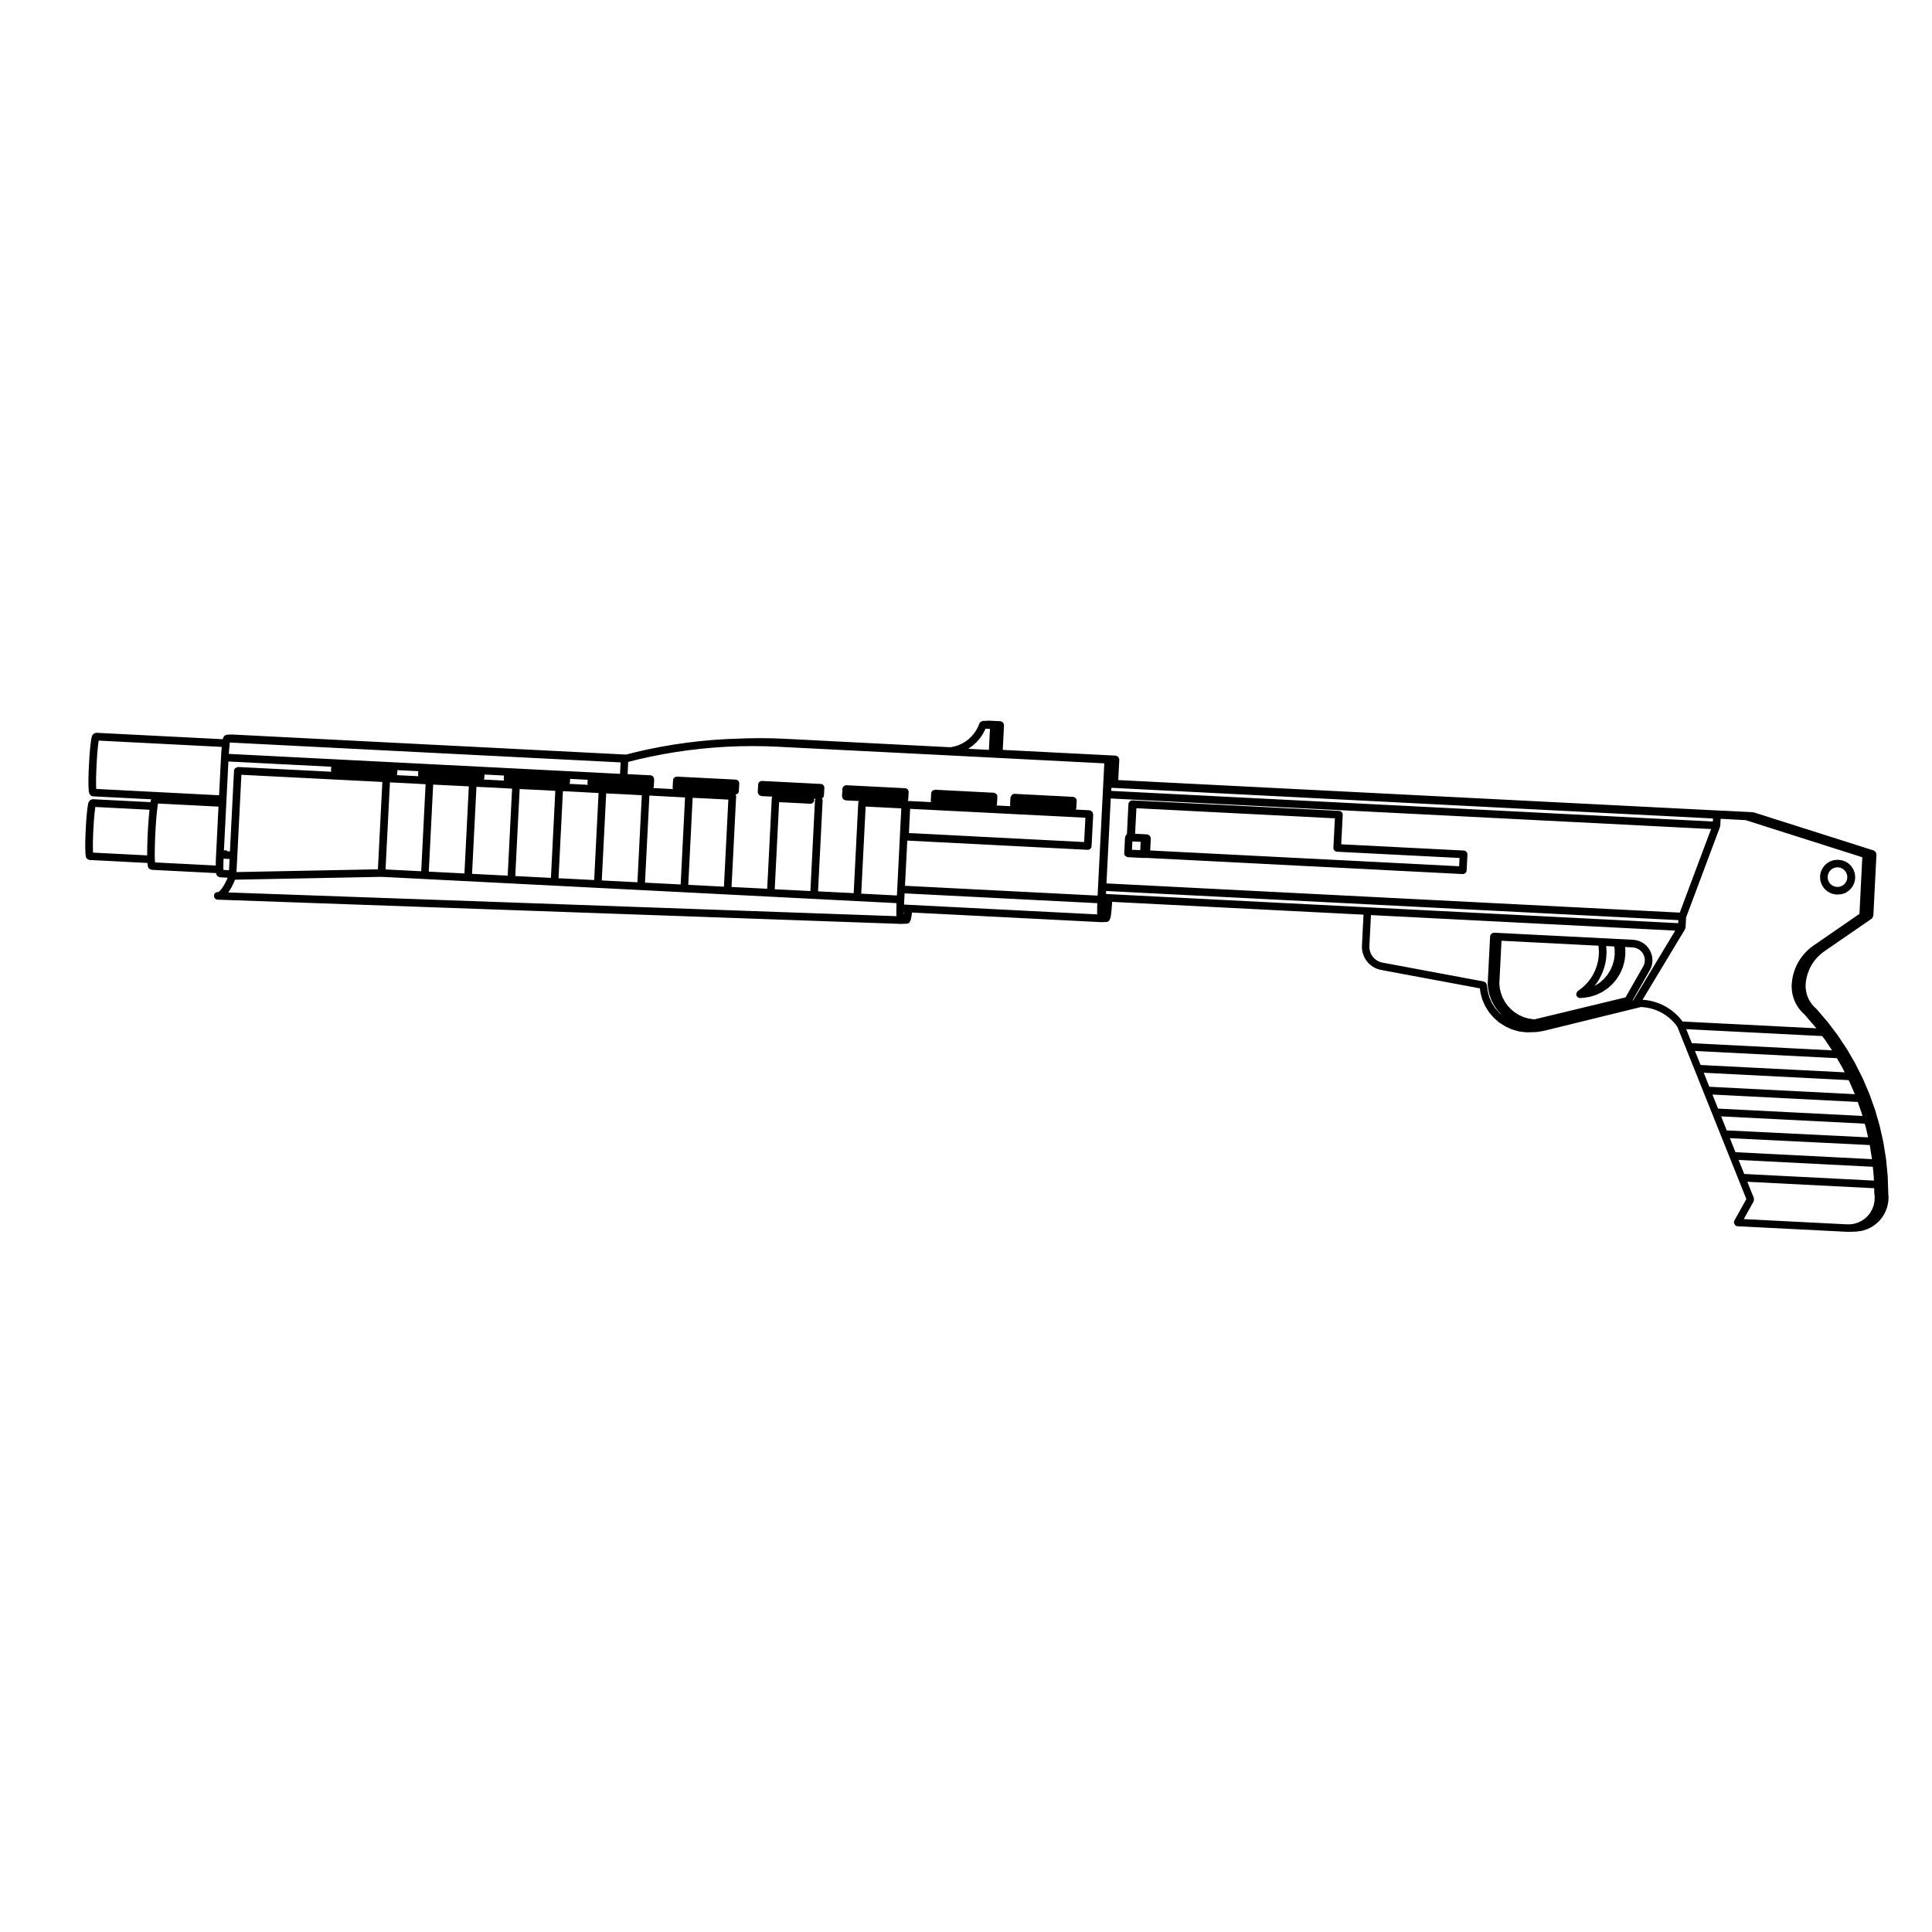 <?xml version="1.0" encoding="UTF-8"?>
<!-- The Best Svg Icon site in the world: iconSvg.co, Visit us! https://iconsvg.co -->
<svg fill="#000000" width="800px" height="800px" version="1.1" viewBox="144 144 512 512" xmlns="http://www.w3.org/2000/svg">
 <g>
  <path d="m166.61 369.46c0 0.012 0.012 0.012 0.012 0.02 0 0.012-0.004 0.012-0.004 0.02l0.051 0.945c0 0.023 0.023 0.035 0.023 0.059 0.004 0.02-0.016 0.039-0.012 0.059l0.09 0.504c0.07 0.422 0.418 0.695 0.82 0.77 0.039 0.012 0.059 0.059 0.105 0.066 0.039 0.004 0.086 0.004 0.125 0.012h0.004l15.25 0.777 0.012 0.215c0 0.02 0.02 0.035 0.023 0.055 0 0.02-0.016 0.039-0.012 0.059l0.105 0.629c0.074 0.43 0.422 0.707 0.832 0.777 0.039 0.016 0.059 0.059 0.105 0.07 0.051 0.012 0.098 0.012 0.145 0.016 0 0 0.004 0.004 0.004 0.004l17 0.863c0 0.031-0.023 0.055-0.02 0.086 0.004 0.055 0.055 0.086 0.074 0.133 0.004 0.039-0.023 0.074-0.016 0.117 0.035 0.137 0.137 0.223 0.215 0.324 0.031 0.047 0.031 0.102 0.07 0.141 0.004 0.004 0 0.02 0.012 0.023 0.012 0.012 0.031 0.004 0.047 0.016 0.09 0.074 0.207 0.098 0.316 0.133 0.105 0.047 0.18 0.137 0.301 0.141l2.051 0.105-0.25 0.574-0.316 0.645-0.328 0.613-0.352 0.57-0.301 0.441-0.312 0.398-0.297 0.312-0.207 0.176-0.141 0.082-0.035 0.012c-0.012 0-0.02-0.016-0.035-0.016-0.609-0.016-1.027 0.402-1.055 0.957-0.023 0.555 0.402 1.027 0.957 1.055l0.25 0.012h0.051 0.004l180.75 6.418h0.035 0.039l1.516-0.059c0.281-0.012 0.527-0.141 0.707-0.332 0.004-0.004 0.012 0 0.016-0.004 0.074-0.074 0.066-0.18 0.109-0.273 0.051-0.07 0.125-0.117 0.16-0.203 0.023-0.066-0.012-0.133 0-0.195 0-0.012 0.016-0.02 0.016-0.035 0.02-0.051 0.074-0.09 0.09-0.141 0-0.012-0.004-0.02-0.004-0.031 0-0.012 0.016-0.02 0.02-0.031l0.059-0.324v-0.012c0-0.004 0.004-0.004 0.004-0.012l0.066-0.402c0-0.004-0.004-0.004 0-0.012 0-0.004 0.004-0.004 0.004-0.016l0.066-0.48c0-0.004-0.004-0.004 0-0.012 0-0.004 0.004-0.004 0.004-0.012l0.047-0.43 50.199 2.555h0.051 0.039l1.25-0.051c0.281-0.012 0.523-0.137 0.707-0.332 0.004 0 0.012 0 0.016-0.004 0.086-0.086 0.082-0.203 0.125-0.309 0.051-0.074 0.125-0.125 0.156-0.211 0.016-0.051-0.02-0.098-0.012-0.145 0-0.004 0.012-0.016 0.012-0.02 0.016-0.047 0.066-0.07 0.074-0.117 0.004-0.016-0.012-0.023-0.004-0.039 0.004-0.016 0.02-0.023 0.023-0.047l0.051-0.293v-0.004c0-0.004 0.004-0.004 0.004-0.012l0.055-0.367c0-0.004-0.004-0.012-0.004-0.016l0.004-0.004 0.055-0.434c0-0.004-0.004-0.004-0.004-0.012 0.004-0.004 0.012-0.012 0.012-0.016l0.051-0.492 0.055-0.543s-0.004-0.004-0.004-0.012c0.004 0 0.004 0 0.004-0.004l0.051-0.59s-0.004-0.004 0-0.004v-0.004l0.047-0.621v-0.004-0.004l0.039-0.641c0-0.004 0.004-0.004 0.004-0.012v-0.016l66.613 3.391-0.422 8.332c0 0.016 0.016 0.023 0.016 0.047 0 0.016-0.016 0.023-0.016 0.039l0.02 0.629c0 0.02 0.023 0.035 0.023 0.055s-0.02 0.039-0.016 0.059l0.098 0.625c0.004 0.023 0.031 0.039 0.035 0.066 0.004 0.02-0.012 0.039-0.004 0.059l0.172 0.609c0.004 0.02 0.031 0.031 0.035 0.051 0.004 0.016-0.004 0.035 0 0.051l0.238 0.586c0.012 0.023 0.039 0.039 0.055 0.066 0.004 0.016-0.004 0.035 0.004 0.051l0.312 0.551c0.012 0.016 0.035 0.012 0.047 0.023 0.016 0.02 0.004 0.051 0.02 0.074l0.371 0.508c0.012 0.016 0.035 0.012 0.051 0.023 0.016 0.02 0.012 0.051 0.023 0.066l0.43 0.457c0.016 0.016 0.047 0.012 0.059 0.023 0.02 0.016 0.016 0.047 0.035 0.059l0.488 0.406c0.02 0.016 0.047 0.004 0.066 0.02 0.016 0.012 0.016 0.035 0.031 0.047l0.523 0.344c0.023 0.016 0.051 0.012 0.074 0.02 0.02 0.012 0.02 0.031 0.035 0.035l0.562 0.277c0.023 0.012 0.055 0.012 0.082 0.02 0.016 0.004 0.016 0.02 0.031 0.023l0.59 0.211c0.031 0.012 0.066 0.004 0.098 0.016 0.016 0 0.016 0.016 0.031 0.02l0.621 0.133h0.016c0.004 0 0.004 0.004 0.012 0.004l26.008 4.848 0.117 1.023c0.004 0.023 0.031 0.039 0.035 0.066 0.004 0.023-0.016 0.051-0.012 0.074l0.457 1.715c0.012 0.031 0.039 0.039 0.051 0.07 0.004 0.023-0.012 0.051 0 0.07l0.711 1.621c0.016 0.031 0.047 0.039 0.059 0.07 0.012 0.02 0 0.039 0.012 0.059l0.938 1.5c0.016 0.023 0.047 0.016 0.059 0.035 0.02 0.023 0.012 0.059 0.031 0.09l1.148 1.34c0.02 0.023 0.051 0.016 0.07 0.035 0.02 0.02 0.016 0.055 0.035 0.074l1.328 1.16c0.023 0.02 0.055 0.012 0.082 0.031 0.023 0.02 0.02 0.051 0.047 0.059l1.492 0.953c0.023 0.02 0.059 0.012 0.09 0.023 0.02 0.012 0.02 0.035 0.039 0.047l1.605 0.73c0.035 0.012 0.07 0.012 0.102 0.02 0.02 0.004 0.023 0.023 0.039 0.031l1.699 0.484c0.047 0.012 0.086 0.012 0.125 0.016 0.012 0.004 0.012 0.012 0.02 0.016l1.754 0.223c0.047 0.004 0.09 0.012 0.125 0.012h0.02l1.77-0.035s0-0.004 0.004-0.004h0.02l1.004-0.047h0.016 0.031 0.004c0.039-0.004 0.082-0.004 0.117-0.012l1.738-0.297c0.004-0.004 0.004-0.012 0.012-0.012 0.023-0.004 0.047 0 0.066-0.012l25.566-6.277 0.945 0.059 1.062 0.168 1.004 0.238 1.008 0.332 0.961 0.418 0.941 0.516 0.91 0.598 0.797 0.625 0.789 0.734 0.691 0.777 0.598 0.797 2.258 5.644 2.316 5.777 9.25 23.094 2.312 5.777 2.137 5.332-3.184 5.703c-0.047 0.074-0.004 0.16-0.031 0.242-0.02 0.074-0.098 0.117-0.102 0.195-0.004 0.066 0.051 0.105 0.059 0.16 0.016 0.133 0.059 0.23 0.121 0.348 0.07 0.117 0.121 0.207 0.227 0.289 0.051 0.039 0.055 0.105 0.105 0.137 0.125 0.07 0.262 0.09 0.395 0.105 0.02 0 0.031 0.02 0.051 0.023l28.711 1.457c0.012 0 0.02 0 0.035 0.004l1.203 0.016h0.016 0.047l1.551-0.07h0.02 0.023c0.035 0 0.066-0.004 0.098-0.012l1.195-0.168c0.012 0 0.016-0.012 0.023-0.012 0.047-0.012 0.086-0.012 0.125-0.02l1.152-0.352c0.016 0 0.02-0.02 0.035-0.031 0.039-0.012 0.074-0.004 0.105-0.02l1.094-0.523c0.02-0.012 0.023-0.039 0.047-0.051 0.031-0.016 0.066-0.012 0.09-0.031l0.996-0.676c0.023-0.016 0.02-0.047 0.047-0.066 0.02-0.02 0.055-0.012 0.074-0.031l0.891-0.82c0.023-0.023 0.016-0.059 0.039-0.086 0.016-0.02 0.051-0.012 0.066-0.031l0.75-0.945c0.02-0.031 0.012-0.07 0.023-0.098 0.016-0.023 0.051-0.016 0.066-0.035l0.598-1.055c0.012-0.02 0-0.047 0.012-0.07 0.016-0.023 0.047-0.039 0.055-0.07l0.438-1.125c0.012-0.031-0.012-0.051 0-0.082 0.012-0.031 0.039-0.039 0.047-0.07l0.262-1.184c0.004-0.023-0.02-0.051-0.016-0.082 0.004-0.023 0.035-0.039 0.035-0.07l0.086-1.203c0-0.031-0.023-0.051-0.023-0.082s0.031-0.051 0.023-0.082l-0.102-1.152 0.027 0.059-0.152-4.387c0-0.016-0.016-0.02-0.016-0.035 0-0.012 0.012-0.02 0.012-0.031l-0.418-4.379c0-0.016-0.016-0.02-0.016-0.035-0.004-0.012 0.004-0.02 0.004-0.031l-0.691-4.344c0-0.012-0.016-0.016-0.016-0.023-0.004-0.016 0.012-0.023 0.004-0.039l-0.953-4.293c-0.004-0.016-0.016-0.02-0.02-0.031 0-0.012 0.012-0.02 0.004-0.031l-1.215-4.231c-0.004-0.012-0.016-0.016-0.02-0.031-0.004-0.012 0.004-0.02 0-0.031l-1.477-4.141c-0.004-0.016-0.02-0.02-0.023-0.031-0.004-0.012 0.004-0.02 0-0.031l-1.727-4.051c-0.004-0.012-0.02-0.012-0.023-0.023 0-0.012 0.004-0.02 0-0.031l-1.969-3.93c-0.004-0.012-0.02-0.012-0.023-0.023s0-0.02-0.004-0.031l-2.207-3.809c-0.004-0.012-0.02-0.012-0.031-0.02-0.004-0.012 0-0.02-0.004-0.031l-2.438-3.664c-0.004-0.012-0.02-0.012-0.023-0.02-0.012-0.012 0-0.02-0.012-0.031l-2.656-3.5c-0.012-0.012-0.02-0.012-0.031-0.02-0.004-0.012-0.004-0.02-0.012-0.031l-2.867-3.336c-0.016-0.016-0.039-0.012-0.059-0.023-0.016-0.016-0.012-0.047-0.023-0.059l-0.473-0.434-0.422-0.457-0.387-0.488-0.352-0.523-0.324-0.574-0.23-0.504-0.23-0.613-0.168-0.594-0.117-0.625-0.07-0.559-0.031-0.66 0.031-0.66 0.098-0.797 0.152-0.812 0.238-0.871 0.273-0.762 0.352-0.812 0.402-0.762 0.422-0.672 0.52-0.707 0.551-0.648 0.598-0.598 0.66-0.574 0.695-0.516 12.516-8.621c0.023-0.016 0.02-0.047 0.047-0.066 0.031-0.023 0.066-0.035 0.098-0.066 0.082-0.082 0.086-0.188 0.133-0.281v-0.012c0.051-0.102 0.121-0.176 0.137-0.293 0-0.023 0.031-0.039 0.031-0.066l0.82-16.273c0-0.02-0.016-0.031-0.016-0.047s0.016-0.031 0.016-0.047c-0.004-0.086-0.074-0.121-0.098-0.195-0.035-0.117-0.055-0.211-0.121-0.312-0.039-0.055-0.055-0.105-0.105-0.152-0.016-0.016-0.039-0.016-0.059-0.031-0.035-0.031-0.086-0.035-0.121-0.059-0.074-0.051-0.105-0.141-0.203-0.172l-31.801-10.105c-0.047-0.016-0.09 0.02-0.133 0.012-0.051-0.004-0.074-0.055-0.121-0.055l-7.754-0.398c-0.047 0-0.07 0.035-0.105 0.039-0.031-0.004-0.047-0.031-0.07-0.031l-160.24-8.129 0.277-5.414c0-0.016-0.02-0.031-0.02-0.047 0-0.02 0.02-0.031 0.02-0.051-0.004-0.109-0.098-0.176-0.133-0.277-0.055-0.141-0.086-0.281-0.188-0.383-0.059-0.051-0.137-0.059-0.207-0.098-0.137-0.086-0.262-0.203-0.434-0.207l-29.918-1.523 0.332-6.539c0-0.02-0.02-0.031-0.02-0.051 0-0.016 0.02-0.031 0.02-0.047-0.004-0.137-0.105-0.215-0.152-0.332-0.051-0.109-0.066-0.23-0.145-0.316-0.051-0.047-0.125-0.051-0.188-0.086-0.145-0.102-0.289-0.211-0.473-0.223l-2.906-0.145c-0.02 0-0.031 0.016-0.051 0.016-0.016 0-0.023-0.016-0.047-0.016l-0.57 0.02c-0.035 0-0.055 0.035-0.086 0.039l-0.344-0.016c-0.02 0-0.031 0.016-0.051 0.02-0.02-0.004-0.031-0.016-0.047-0.02l-0.57 0.023c-0.066 0-0.105 0.059-0.16 0.074-0.121 0.031-0.215 0.07-0.324 0.141-0.051 0.035-0.109 0.039-0.156 0.086-0.059 0.055-0.07 0.125-0.117 0.191-0.031 0.055-0.102 0.07-0.125 0.133l-0.402 0.988-0.484 0.906-0.586 0.84-0.648 0.766-0.754 0.711-0.781 0.59-0.891 0.535-0.926 0.43-0.953 0.316-1.004 0.223-0.387 0.039h-0.031l-43.625-2.231h-0.004-0.004l-3.414-0.133c-0.004 0-0.004 0.004-0.012 0.004-0.004 0-0.004-0.004-0.016-0.004l-3.422-0.039h-0.012-0.016l-3.422 0.047c-0.004 0-0.012 0.004-0.016 0.004s-0.004-0.004-0.012-0.004l-1.812 0.074h-0.059l-1.527 0.055c-0.035 0-0.055 0.035-0.09 0.039-0.035 0-0.055-0.039-0.098-0.031h-0.023l-1.676 0.066c-0.004 0-0.004 0.004-0.012 0.004-0.004 0-0.012-0.004-0.016-0.004l-3.41 0.223c-0.004 0-0.004 0.004-0.012 0.004-0.004 0-0.004-0.004-0.012-0.004l-3.406 0.312c-0.004 0-0.004 0.004-0.012 0.004-0.004 0-0.004-0.004-0.012-0.004l-3.394 0.398c-0.004 0-0.004 0.004-0.016 0.004h-0.012l-3.387 0.484c-0.004 0-0.004 0.004-0.012 0.004-0.004 0-0.012-0.004-0.016 0l-3.371 0.574c-0.004 0-0.004 0.004-0.012 0.004h-0.012l-3.356 0.66c-0.004 0-0.004 0.004-0.012 0.004h-0.012l-3.336 0.746c-0.004 0-0.004 0.004-0.012 0.012h-0.016l-2.684 0.676-104.45-5.32c-0.016 0-0.023 0.016-0.039 0.016-0.02 0-0.031-0.02-0.051-0.016l-1.203 0.051h-0.004-0.039c-0.109 0.004-0.18 0.09-0.281 0.133-0.074 0.02-0.137 0.035-0.203 0.074-0.051 0.035-0.117 0.035-0.16 0.074-0.004 0.004-0.02 0.004-0.023 0.012l-0.047 0.047c-0.055 0.055-0.039 0.137-0.082 0.203-0.039 0.059-0.121 0.086-0.145 0.156l-0.051 0.133c-0.012 0.023 0.012 0.047 0 0.07-0.012 0.023-0.035 0.035-0.039 0.059l-0.051 0.211c0 0.012 0.004 0.016 0.004 0.023l-0.004 0.004-33.547-1.707c-0.059 0-0.105 0.051-0.168 0.059-0.145 0.016-0.258 0.066-0.383 0.145-0.102 0.059-0.168 0.117-0.242 0.207-0.047 0.055-0.121 0.066-0.156 0.133l-0.133 0.258c-0.023 0.047 0.004 0.098-0.012 0.141-0.016 0.047-0.07 0.07-0.082 0.117l-0.152 0.746c0 0.012 0.012 0.02 0.004 0.035 0 0.012-0.016 0.02-0.02 0.031l-0.156 1.184c0 0.004 0.004 0.012 0.004 0.016s-0.012 0.012-0.012 0.016l-0.152 1.535c0 0.004 0.004 0.004 0.004 0.012 0 0.004-0.004 0.004-0.004 0.012l-0.137 1.793v0.004c0 0.004-0.004 0.004-0.004 0.012l-0.109 1.918v0.012 0.004l-0.094 1.938v0.012 0.004l-0.047 1.789v0.004c0 0.004-0.004 0.012-0.004 0.016v1.535c0 0.004 0.004 0.012 0.012 0.02 0 0.004-0.004 0.012-0.004 0.016l0.039 1.176c0 0.012 0.012 0.02 0.012 0.031 0 0.016-0.012 0.023-0.012 0.035l0.074 0.734c0.004 0.066 0.066 0.102 0.082 0.156s-0.02 0.105 0.004 0.16l0.109 0.246c0.031 0.066 0.09 0.098 0.133 0.152 0.047 0.059 0.082 0.105 0.133 0.152 0.156 0.141 0.332 0.227 0.535 0.25 0.023 0.004 0.039 0.031 0.066 0.031l15.441 0.785-0.102 0.344c-0.004 0.023 0.012 0.047 0.004 0.07-0.004 0.02-0.031 0.035-0.035 0.059l-0.047 0.281-15.355-0.781c-0.086 0.004-0.141 0.066-0.223 0.086-0.156 0.031-0.289 0.066-0.414 0.16-0.086 0.059-0.121 0.141-0.18 0.223-0.066 0.09-0.172 0.137-0.203 0.246l-0.133 0.461c-0.004 0.023 0.012 0.047 0.004 0.07-0.004 0.023-0.031 0.035-0.035 0.059l-0.145 0.906c0 0.004 0.004 0.016 0.004 0.02 0 0.012-0.012 0.016-0.012 0.02l-0.152 1.293c0 0.004 0.004 0.012 0.004 0.016 0 0.004-0.004 0.004-0.004 0.012l-0.141 1.594c0 0.004 0.004 0.004 0.004 0.012 0 0.004-0.004 0.004-0.004 0.012l-0.117 1.785v0.004 0.004l-0.102 1.855c0 0.004 0.004 0.004 0.004 0.012 0 0.004-0.004 0.004-0.004 0.012l-0.059 1.793v0.004c0 0.004-0.004 0.004-0.004 0.012l-0.023 1.617c0 0.004 0.004 0.004 0.004 0.012 0 0.004-0.004 0.012-0.004 0.016zm214.97 14.297-0.02 0.684v0.004c0 0.004-0.004 0.004-0.004 0.012l-0.012 0.645v0.004l-0.004 0.598v0.004 0.012l0.004 0.539c0 0.004 0.004 0.012 0.004 0.016v0.004l0.016 0.473c0 0.004 0.004 0.004 0.004 0.012 0 0.004-0.004 0.012-0.004 0.016v0.016l-177.07-6.289 0.277-0.406c0.004-0.012 0-0.02 0.004-0.023 0.004-0.004 0.016-0.004 0.02-0.012l0.363-0.59c0.004-0.004 0-0.016 0.004-0.023 0.004-0.012 0.016-0.016 0.023-0.023l0.348-0.648v-0.016c0-0.004 0.012-0.012 0.016-0.016l0.336-0.695v-0.016c0.004-0.012 0.016-0.012 0.016-0.02l0.316-0.73v-0.02c0-0.012 0.012-0.012 0.016-0.016l0.051-0.125 38.812-0.754 11.41 0.578 34.375 1.758 11.457 0.586 11.457 0.578 11.461 0.586 34.375 1.758 21.922 1.121zm-174.91-8.648 0.223-4.363 1.082-21.418 37.352 1.898-1.176 23.148zm42.57-26.117c0.004-0.031 0.035-0.055 0.039-0.09l0.039-0.812 5.531 0.281-0.051 0.988c0 0.02 0.016 0.031 0.016 0.047s-0.016 0.031-0.016 0.047c0.004 0.102 0.086 0.168 0.117 0.258l-2.074-0.109-3.719-0.176c0.055-0.117 0.145-0.207 0.156-0.336-0.008-0.047-0.039-0.066-0.039-0.098zm3.492 2.613 4.055 0.223-1.16 23.062-9.453-0.48 1.164-23.07zm4.902 23.387 1.16-23.062 8.586 0.418 0.863 0.055-1.164 23.07zm14.688-24.828c0.004-0.035 0.035-0.055 0.039-0.09l0.039-0.812 5.144 0.262-0.051 0.988c0 0.016 0.016 0.031 0.016 0.047 0 0.02-0.016 0.031-0.016 0.047 0.004 0.102 0.086 0.168 0.117 0.258l-3.359-0.18h-0.004l-2.051-0.098c0.055-0.109 0.145-0.207 0.156-0.336-0.004-0.035-0.031-0.055-0.031-0.086zm1.824 2.531 5.562 0.301-1.164 23.062-9.445-0.48 1.164-23.062zm6.406 23.469 1.164-23.062 7.082 0.344 2.363 0.137-1.16 23.062zm14.461-24.852c0.004-0.035 0.035-0.051 0.035-0.086l0.039-0.816 4.656 0.238-0.051 0.988c0 0.016 0.016 0.031 0.016 0.047 0 0.02-0.016 0.031-0.016 0.047 0.004 0.102 0.086 0.168 0.117 0.258l-4.613-0.246h-0.004-0.004l-0.297-0.012c0.051-0.109 0.141-0.203 0.152-0.328 0.004-0.031-0.031-0.055-0.031-0.09zm0.078 2.445 7.535 0.402-1.164 23.062-9.445-0.484 1.16-23.07zm19.84 24.152 1.168-23.074 0.262 0.012 9.18 0.484-1.16 23.062zm11.469 0.586 1.16-23.062 3.473 0.16 5.984 0.309-1.168 23.078zm33.262-22.793 0.484 0.023c-0.059 0.117-0.156 0.207-0.168 0.348l-1.215 24.066-9.453-0.48 1.164-23.07 1.84 0.082 6.402 0.328h0.051c0.535 0 0.977-0.418 1.008-0.957 0.016-0.129-0.074-0.227-0.113-0.34zm22.027 25.609-9.453-0.484 1.168-23.078 9.445 0.48zm1.93 4.731-0.051 0.379-0.004-0.16v-0.004l-0.004-0.508 0.09 0.004zm51.164-2.375c0 0.004-0.004 0.004-0.004 0.004l-0.016 0.621v0.004l-0.008 0.59v0.004l-0.004 0.543v0.004 0.004 0.492c0 0.004 0.004 0.004 0.004 0.012 0 0-0.004 0.004-0.004 0.012l0.012 0.367-49.957-2.539-1.215-0.066 0.02-0.59 0.035-0.715 0.086-1.664 51.055 2.602-0.012 0.309c0.004 0.004 0.008 0.004 0.008 0.008zm115.94 30.457-0.441-0.012-1.258-0.203-1.246-0.367-1.184-0.527-1.09-0.672-0.992-0.801-0.902-0.945-0.762-1.047-0.621-1.137-0.457-1.195-0.297-1.23-0.137-1.293 0.574-11.383 25.688 1.309 0.059 0.387 0.07 1.27-0.066 1.23-0.172 1.203-0.309 1.199-0.414 1.148-0.527 1.113-0.613 1.02-0.746 0.996-0.832 0.906-0.906 0.801-1.031 0.746c-0.031 0.023-0.031 0.07-0.055 0.098-0.047 0.035-0.086 0.055-0.109 0.102-0.07 0.074-0.074 0.172-0.109 0.262-0.047 0.105-0.098 0.191-0.102 0.309-0.004 0.039-0.039 0.066-0.039 0.102 0 0.023 0.023 0.035 0.023 0.059 0 0.02-0.02 0.035-0.016 0.055 0.016 0.102 0.098 0.156 0.133 0.242 0.031 0.066 0.004 0.137 0.051 0.195 0.02 0.031 0.055 0.02 0.074 0.039 0.031 0.039 0.039 0.082 0.074 0.105 0.18 0.168 0.414 0.277 0.672 0.277 0.016 0 0.023 0 0.039-0.004l0.754-0.031c0.004 0 0.016 0 0.02-0.004h0.02c0.039 0 0.074 0 0.109-0.012l1.57-0.238c0.012 0 0.016-0.012 0.023-0.016 0.039-0.004 0.074-0.004 0.109-0.016l1.527-0.465c0.016-0.004 0.02-0.023 0.035-0.031 0.035-0.012 0.07-0.012 0.105-0.02l1.441-0.68c0.02-0.012 0.02-0.031 0.039-0.047 0.031-0.016 0.066-0.004 0.09-0.023l1.328-0.875c0.02-0.012 0.02-0.039 0.039-0.055 0.023-0.02 0.055-0.012 0.074-0.031l1.195-1.059c0.02-0.02 0.016-0.055 0.035-0.074s0.051-0.012 0.066-0.031l1.027-1.215c0.02-0.023 0.012-0.059 0.023-0.086 0.02-0.02 0.051-0.016 0.066-0.035l0.848-1.352c0.016-0.02 0-0.039 0.012-0.066 0.016-0.023 0.047-0.035 0.055-0.059l0.645-1.457c0.012-0.02-0.004-0.047 0-0.07 0.012-0.023 0.039-0.039 0.051-0.07l0.43-1.535c0.004-0.023-0.016-0.047-0.012-0.07 0.012-0.023 0.035-0.039 0.039-0.07l0.207-1.578c0.004-0.023-0.02-0.047-0.02-0.07 0.004-0.023 0.031-0.039 0.031-0.07l-0.02-1.594c0-0.031-0.031-0.047-0.031-0.074-0.004-0.023 0.02-0.047 0.016-0.07l-0.047-0.262 1.969 0.102 0.59 0.082 0.523 0.156 0.5 0.242 0.457 0.328 0.387 0.383 0.324 0.441 0.246 0.492 0.16 0.516 0.086 0.57-0.012 0.535-0.102 0.559-0.18 0.508-4.812 8.438zm18.727-15.023c0.004-0.02 0.023-0.031 0.031-0.051l0.191-1.309c0.004-0.016-0.016-0.031-0.016-0.047 0.004-0.02 0.023-0.031 0.023-0.051l0.066-1.324c0-0.02-0.02-0.031-0.02-0.051s0.02-0.031 0.02-0.051l-0.07-1.324c0-0.02-0.02-0.035-0.023-0.059 0-0.016 0.012-0.023 0.012-0.039l-0.012-0.082 2.137 0.109 0.105 0.664 0.023 1.477-0.188 1.43-0.395 1.395-0.578 1.309-0.781 1.254-0.922 1.082-1.098 0.973-1.203 0.785-0.176 0.086 0.691-0.918c0.016-0.02 0.004-0.047 0.016-0.066 0.012-0.012 0.031-0.004 0.039-0.02l0.684-1.133c0.012-0.016 0-0.031 0.004-0.047 0.012-0.02 0.035-0.023 0.047-0.047l0.57-1.199c0.004-0.016-0.004-0.031 0.004-0.047 0.004-0.02 0.031-0.023 0.035-0.047l0.449-1.25c0.004-0.016-0.004-0.031 0-0.047 0.004-0.02 0.023-0.031 0.031-0.051l0.324-1.285c-0.008 0.016-0.023 0-0.023-0.02zm7.383 9.988-0.191 0.051 4.75-8.34c0.016-0.023 0-0.051 0.012-0.074 0.016-0.035 0.051-0.051 0.066-0.086l0.242-0.676c0.012-0.023-0.012-0.051-0.004-0.082 0.012-0.031 0.047-0.051 0.051-0.082l0.125-0.707c0.004-0.031-0.02-0.055-0.02-0.086 0.004-0.031 0.035-0.047 0.035-0.082l0.012-0.715c0-0.031-0.031-0.047-0.031-0.074-0.004-0.031 0.023-0.055 0.02-0.086l-0.105-0.711c-0.004-0.031-0.039-0.047-0.047-0.074-0.012-0.031 0.016-0.055 0.004-0.086l-0.215-0.68c-0.012-0.031-0.039-0.035-0.055-0.066-0.012-0.023 0.012-0.055-0.004-0.082l-0.316-0.641c-0.016-0.031-0.051-0.031-0.07-0.059-0.016-0.023 0-0.059-0.02-0.086l-0.422-0.578c-0.02-0.023-0.051-0.02-0.07-0.039-0.02-0.023-0.016-0.059-0.035-0.082l-0.508-0.504c-0.02-0.02-0.055-0.012-0.082-0.031-0.02-0.02-0.02-0.055-0.047-0.074l-0.578-0.414c-0.023-0.016-0.059 0-0.09-0.02-0.023-0.016-0.023-0.051-0.055-0.066l-0.645-0.312c-0.031-0.012-0.059 0.004-0.09-0.004-0.023-0.012-0.035-0.047-0.066-0.055l-0.684-0.207c-0.031-0.004-0.055 0.016-0.086 0.004-0.031-0.004-0.047-0.039-0.074-0.039l-0.711-0.098c-0.016 0-0.023 0.012-0.039 0.012s-0.023-0.02-0.039-0.02l-3.25-0.168h-0.055l-0.754-0.035-4.18-0.211-27.52-1.402-1.043-0.051c-0.473 0.031-1.027 0.402-1.059 0.953l-0.637 12.559c0 0.02 0.016 0.031 0.016 0.051 0 0.016-0.016 0.031-0.016 0.047s0.016 0.02 0.016 0.035c0 0.012-0.012 0.02-0.012 0.031l0.145 1.414c0.004 0.023 0.031 0.039 0.035 0.066 0.004 0.023-0.016 0.047-0.012 0.066l0.332 1.379c0.004 0.023 0.035 0.039 0.039 0.066 0.012 0.02-0.012 0.039 0 0.059l0.516 1.328c0.012 0.023 0.035 0.035 0.051 0.059 0.012 0.02-0.004 0.039 0.004 0.059l0.68 1.25c0.016 0.031 0.039 0.039 0.055 0.059 0.016 0.02 0.004 0.039 0.016 0.055l0.836 1.152c0.016 0.02 0.047 0.012 0.055 0.031 0.02 0.02 0.012 0.055 0.031 0.074l0.977 1.031c0.02 0.016 0.047 0.012 0.066 0.023 0.02 0.016 0.016 0.051 0.035 0.066l0.5 0.398-0.176-0.109-1.215-1.062-1.055-1.23-0.855-1.375-0.648-1.484-0.422-1.578-0.195-1.668c-0.012-0.082-0.09-0.125-0.117-0.203-0.047-0.133-0.098-0.238-0.188-0.336-0.09-0.09-0.18-0.137-0.297-0.191-0.082-0.035-0.121-0.121-0.211-0.137l-26.723-4.984-0.539-0.117-0.469-0.16-0.469-0.23-0.422-0.277-0.395-0.328-0.348-0.379-0.301-0.406-0.238-0.418-0.203-0.504-0.133-0.469-0.082-0.523-0.02-0.516 0.422-8.297 80.629 4.117zm63.883 51.156c0 0.016 0.012 0.02 0.012 0.031 0 0.004-0.004 0.012-0.004 0.016l0.098 1.145-0.074 1.039-0.23 1.039-0.379 0.977-0.527 0.934-0.664 0.832-0.754 0.707-0.883 0.594-0.957 0.457-0.992 0.297-1.059 0.152-1.129-0.016h-0.016l-27.043-1.375 2.625-4.707c0.012-0.02 0-0.039 0.004-0.059 0.059-0.109 0.035-0.23 0.047-0.359 0.012-0.137 0.051-0.266 0.004-0.395-0.004-0.02 0.004-0.039 0-0.055l-1.734-4.316 33.613 1.715zm-0.152-4.383 0.035 1.008-34.363-1.754-1.484-3.719 35.57 1.812zm-1.059-8.41 0.59 3.734-36.18-1.84-1.484-3.719zm-1.34-5.668 0.367 1.273 0.523 2.359-37.453-1.848-1.484-3.715zm-1.844-5.754 0.996 2.82 0.258 0.887-38.277-1.949-1.484-3.719zm-2.418-5.781 0.289 0.57 1.352 3.152-38.551-1.965-1.484-3.719zm-1.676-3.348 0.641 1.281-38.195-1.945-1.492-3.719 37.613 1.914zm-4.555-7.312 1.84 2.762-37.16-1.895-1.484-3.715 36.031 1.828zm-27.785-56.77 0.098-1.828 6.613 0.352 30.93 9.836-0.754 15.008-12.133 8.359c-0.004 0-0.004 0.012-0.012 0.016-0.004 0.004-0.016 0-0.02 0.004l-0.742 0.551c-0.012 0.004-0.012 0.023-0.02 0.031-0.012 0.012-0.031 0.004-0.039 0.016l-0.699 0.605c-0.012 0.012-0.012 0.023-0.02 0.035-0.012 0.012-0.023 0.004-0.035 0.016l-0.648 0.656c-0.012 0.012-0.004 0.023-0.016 0.035-0.012 0.012-0.031 0.004-0.039 0.02l-0.598 0.699c-0.012 0.012-0.004 0.023-0.012 0.035-0.012 0.012-0.023 0.012-0.035 0.02l-0.551 0.746c-0.012 0.012 0 0.023-0.012 0.039-0.012 0.016-0.023 0.012-0.035 0.023l-0.488 0.785c-0.012 0.012 0 0.023-0.004 0.039-0.012 0.012-0.023 0.012-0.031 0.02l-0.434 0.82c-0.004 0.012 0.004 0.023-0.004 0.035-0.004 0.012-0.023 0.016-0.031 0.031l-0.367 0.848c-0.004 0.012 0.004 0.023 0 0.039s-0.02 0.016-0.023 0.023l-0.312 0.871c-0.004 0.016 0.004 0.023 0 0.039-0.004 0.016-0.02 0.02-0.023 0.035l-0.242 0.891c-0.004 0.02 0.012 0.031 0.004 0.051 0 0.012-0.02 0.016-0.02 0.031l-0.172 0.906c-0.004 0.016 0.012 0.031 0.012 0.039-0.004 0.016-0.02 0.02-0.02 0.031l-0.105 0.926c0 0.012 0.012 0.02 0.012 0.035 0 0.016-0.02 0.023-0.02 0.039l-0.031 0.699c0 0.016 0.016 0.023 0.016 0.047 0 0.016-0.016 0.023-0.016 0.039l0.031 0.699c0 0.016 0.016 0.023 0.016 0.039 0 0.012-0.012 0.02-0.012 0.035l0.082 0.695c0 0.02 0.02 0.031 0.023 0.051 0 0.012-0.016 0.02-0.012 0.039l0.137 0.691c0.004 0.016 0.02 0.02 0.023 0.039 0.004 0.012-0.012 0.023-0.004 0.039l0.191 0.672c0.004 0.02 0.02 0.023 0.023 0.039 0.004 0.012-0.004 0.023 0 0.035l0.242 0.656c0.004 0.02 0.02 0.023 0.031 0.039 0.004 0.012-0.004 0.023 0 0.039l0.297 0.641c0.012 0.016 0.023 0.02 0.035 0.039 0.004 0.012 0 0.02 0.004 0.031l0.344 0.609c0.004 0.012 0.023 0.004 0.031 0.02 0.012 0.012 0 0.031 0.012 0.051l0.387 0.578c0.012 0.012 0.023 0.004 0.035 0.02 0.012 0.012 0.004 0.031 0.016 0.047l0.438 0.551c0.012 0.012 0.023 0.004 0.035 0.016 0.012 0.016 0.004 0.031 0.016 0.047l0.48 0.516c0.012 0.016 0.031 0.004 0.039 0.016 0.016 0.016 0.012 0.031 0.02 0.039l0.473 0.434 2.812 3.266 0.277 0.363-35.441-1.797-0.402-0.539c-0.012-0.016-0.031-0.016-0.039-0.023-0.012-0.016-0.004-0.031-0.016-0.047l-0.762-0.855c-0.012-0.012-0.031-0.004-0.047-0.02-0.012-0.012-0.004-0.031-0.02-0.047l-0.836-0.781c-0.016-0.012-0.035-0.004-0.047-0.02-0.016-0.012-0.012-0.031-0.023-0.039l-0.906-0.711c-0.012-0.012-0.023 0-0.039-0.012-0.012-0.012-0.012-0.031-0.023-0.039l-0.953-0.629c-0.016-0.012-0.031 0-0.047-0.012-0.016-0.012-0.016-0.031-0.031-0.035l-1.008-0.543c-0.016-0.012-0.035 0-0.051-0.004s-0.02-0.023-0.035-0.035l-1.055-0.453c-0.016-0.012-0.031 0-0.047 0-0.016-0.012-0.02-0.031-0.035-0.031l-1.09-0.363c-0.02-0.012-0.035 0.004-0.051 0-0.02-0.004-0.023-0.023-0.039-0.031l-1.117-0.266c-0.016 0-0.023 0.012-0.039 0.012-0.016-0.004-0.023-0.02-0.039-0.023l-1.133-0.172c-0.02 0-0.031 0.012-0.047 0.012-0.02 0-0.031-0.02-0.047-0.02l-0.574-0.039 11.262-18.68c0.047-0.07 0.012-0.145 0.035-0.223 0.031-0.09 0.105-0.145 0.109-0.246l0.133-2.664 8.988-23.973c0.02-0.051-0.016-0.102-0.004-0.152 0.008-0.094 0.066-0.129 0.07-0.184zm-161.41-9.277 0.023-0.301v-0.004l0.031-0.297 0.02-0.168 159.41 8.133-0.047 0.805-159.45-8.117zm-0.117 2.062 159.09 8.098-8.297 22.148-151.93-7.738zm-1.238 25.176v-0.277l0.012-0.332v-0.051l151.65 7.723-0.047 0.805-82.309-4.203-68.617-3.496h-0.004l-0.68-0.035zm-36.16-38.586c0.016-0.012 0.016-0.031 0.031-0.047 0.02-0.012 0.039-0.004 0.059-0.02l0.898-0.68c0.016-0.012 0.012-0.035 0.023-0.047 0.016-0.016 0.039-0.004 0.055-0.02l0.828-0.77c0.016-0.016 0.012-0.039 0.023-0.055 0.016-0.016 0.035-0.012 0.051-0.023l0.73-0.855c0.016-0.016 0.004-0.039 0.016-0.055 0.016-0.012 0.039-0.004 0.051-0.02l0.641-0.926c0.012-0.016 0-0.031 0.012-0.047 0.012-0.02 0.035-0.031 0.051-0.051l0.527-0.988c0.004-0.016-0.004-0.031 0-0.047 0.012-0.02 0.035-0.023 0.039-0.047l0.156-0.387 1.195 0.059-0.281 5.551-5.496-0.281zm-90.488 3.719 2.562-0.645h0.004l3.336-0.746 3.309-0.648 3.371-0.574 3.316-0.473h0.012l3.387-0.398 3.359-0.309 3.41-0.223 1.637-0.066h0.07l0.18-0.012 1.457-0.055h0.012l3.406-0.047 3.402 0.039h0.012l3.367 0.133 43.898 2.223 12.973 0.66 29.691 1.523-1.773 35.047-51.039-2.602 0.605-11.977 47.781 2.445h0.051c0.535 0 0.977-0.418 1.008-0.957l0.43-8.445c0.004-0.09-0.066-0.145-0.086-0.23-0.023-0.133-0.051-0.238-0.121-0.348-0.07-0.109-0.156-0.176-0.273-0.25-0.07-0.047-0.098-0.137-0.176-0.168l-0.039-0.016c-0.055-0.016-0.102 0.016-0.152 0.004-0.047-0.012-0.07-0.051-0.109-0.055h-0.004c-0.016 0-0.02-0.016-0.035-0.016l-3.633-0.188c0.051-0.105 0.141-0.191 0.145-0.316 0-0.035-0.031-0.055-0.031-0.086 0.004-0.035 0.039-0.055 0.039-0.09l0.098-1.82c0.012-0.277-0.09-0.535-0.262-0.73-0.039-0.039-0.105-0.035-0.145-0.07-0.156-0.125-0.328-0.246-0.543-0.262h-0.047l-13.617-0.695h-0.047l-1.84-0.098c-0.453 0-0.805 0.316-0.945 0.734-0.023 0.082-0.105 0.125-0.105 0.215l-0.102 1.988c0 0.016 0.016 0.023 0.016 0.047 0 0.016-0.016 0.023-0.016 0.047 0.004 0.098 0.086 0.156 0.105 0.242l-3.719-0.188c0.051-0.109 0.141-0.195 0.145-0.324 0-0.031-0.031-0.055-0.031-0.086 0.004-0.035 0.039-0.055 0.039-0.09l0.098-1.82c0.012-0.277-0.09-0.535-0.262-0.727-0.039-0.039-0.105-0.035-0.145-0.07-0.156-0.125-0.328-0.246-0.543-0.262h-0.047l-13.621-0.695-1.879-0.098c-0.023 0-0.039 0.02-0.066 0.023-0.535 0.035-0.961 0.402-0.988 0.934l-0.102 1.988c0 0.016 0.016 0.031 0.016 0.047 0 0.02-0.016 0.031-0.016 0.047 0.004 0.098 0.082 0.156 0.109 0.242l-6.231-0.312c0.051-0.109 0.141-0.195 0.152-0.324 0-0.031-0.023-0.051-0.031-0.086 0.004-0.031 0.035-0.055 0.039-0.086l0.098-1.82c0.031-0.555-0.398-1.031-0.953-1.059l-13.664-0.695-1.875-0.098c-0.516 0.016-1.031 0.398-1.059 0.953l-0.105 1.996c0 0.02 0.016 0.031 0.016 0.047s-0.016 0.031-0.016 0.047c0.004 0.137 0.102 0.227 0.156 0.344 0.051 0.105 0.055 0.223 0.137 0.309 0.105 0.109 0.258 0.141 0.406 0.195 0.09 0.031 0.156 0.117 0.258 0.121l3.516 0.18c-0.02 0.039-0.039 0.074-0.055 0.121-0.023 0.086-0.105 0.137-0.105 0.227l-1.219 24.066-9.445-0.48 1.215-24.066c0.012-0.215-0.098-0.398-0.203-0.562 0.301-0.16 0.551-0.418 0.562-0.781 0-0.035-0.031-0.059-0.031-0.098 0.004-0.031 0.035-0.051 0.035-0.082l0.098-1.82c0.031-0.555-0.398-1.031-0.953-1.059l-13.66-0.695-1.879-0.098c-0.539-0.031-1.027 0.398-1.059 0.953l-0.105 1.996c0 0.02 0.016 0.031 0.016 0.047 0 0.016-0.016 0.031-0.016 0.047 0.004 0.137 0.102 0.227 0.156 0.344 0.051 0.105 0.055 0.223 0.137 0.309 0.105 0.109 0.258 0.141 0.406 0.195 0.09 0.031 0.156 0.117 0.258 0.121l2.938 0.152c-0.059 0.117-0.16 0.211-0.172 0.348l-1.219 24.066-9.445-0.48 1.219-24.066c0.004-0.133-0.082-0.227-0.121-0.348-0.012-0.023-0.012-0.055-0.02-0.082 0.457-0.074 0.84-0.418 0.863-0.902 0-0.035-0.031-0.055-0.031-0.09 0.004-0.035 0.035-0.051 0.035-0.086l0.098-1.82c0.031-0.555-0.398-1.031-0.953-1.059l-13.664-0.695-1.875-0.098c-0.57 0.016-1.031 0.398-1.059 0.953l-0.105 1.996c0 0.016 0.016 0.031 0.016 0.047 0 0.02-0.016 0.031-0.016 0.047 0.004 0.105 0.086 0.172 0.117 0.262l-5.262-0.281c0.051-0.109 0.145-0.203 0.152-0.328 0-0.031-0.023-0.051-0.031-0.082 0.004-0.031 0.035-0.055 0.039-0.086l0.09-1.82c0.004-0.098-0.07-0.156-0.09-0.242-0.035-0.172-0.055-0.352-0.172-0.484-0.023-0.031-0.074-0.023-0.105-0.051-0.16-0.145-0.352-0.273-0.59-0.281l-6.082-0.309zm74.402 18.855 0.316-6.422 46.445 2.359-0.328 6.445zm-70.789-10.023-1.164 23.062-9.445-0.477 1.164-23.07 5.117 0.246zm-109.43-11.227 0.047-0.621v-0.004l0.051-0.559 0.051-0.543 0.051-0.473c0.004-0.039-0.031-0.07-0.031-0.105 0.012-0.039 0.055-0.074 0.059-0.117 0-0.016-0.012-0.023-0.012-0.039 0-0.012 0.016-0.02 0.016-0.031 0-0.016-0.016-0.031-0.016-0.051 0.004-0.023 0.031-0.035 0.035-0.066l0.016-0.133 103.54 5.266-0.152 3.031-5.566-0.281-1.879-0.102-6.664-0.336-13.664-0.695-1.875-0.098-7.152-0.363-13.664-0.695-1.875-0.098-7.543-0.383-13.664-0.695-1.879-0.098-28.238-1.441zm-0.684 13.332 0.051-1.008 0.504-10.039 27.246 1.387-0.051 0.988c0 0.016 0.016 0.023 0.016 0.047 0 0.016-0.016 0.023-0.016 0.047 0.004 0.102 0.082 0.16 0.109 0.246l-24.551-1.25c-0.016 0-0.023 0.016-0.039 0.016-0.016 0-0.023-0.02-0.047-0.016l-0.211 0.004c-0.098 0.004-0.141 0.082-0.223 0.105-0.406 0.121-0.727 0.406-0.746 0.848l-1.078 21.402-0.621-0.031c-0.156-0.133-0.324-0.262-0.543-0.277-0.172-0.031-0.297 0.07-0.434 0.125zm-0.777 17.199v-0.484l0.004-0.535 0.012-0.59v-0.004l0.02-0.594 0.012-0.277 1.598 0.082-0.152 2.969-1.473-0.074-0.004-0.07v-0.039-0.004-0.004-0.012l-0.016-0.363c-0.004 0 0 0 0 0zm-1.93-3.59s0.004 0 0 0v0.004l-0.031 0.656-0.023 0.641v0.004l-0.016 0.629v0.004c0 0.004-0.004 0.004-0.004 0.012l-0.012 0.59v0.004 0.367l-16.098-0.82-0.051-0.867c0-0.004-0.004-0.004-0.004-0.012v-0.004-0.004l-0.02-1.637 0.035-2.012v-0.004l0.074-2.203 0.121-2.301 0.152-2.231 0.172-1.945 0.18-1.57 0.004-0.039 0.121-0.777 16.035 0.816zm-31.762-17.383-0.012-0.117-0.035-1.066 0.004-1.535v-0.004l0.047-1.742 0.082-1.898 0.109-1.918 0.133-1.75 0.152-1.535 0.152-1.125 0.02-0.117 32.605 1.664-0.02 0.238v0.004 0l-0.051 0.59v0.004 0.004l-0.047 0.621v0.004 0.004l-0.039 0.645-0.039 0.656v0.004 0.004l-0.504 10.039zm-0.871 13.43 0.059-1.75 0.102-1.844 0.117-1.785 0.137-1.547 0.152-1.289 0.07-0.434 14.348 0.734-0.055 0.504c0 0.004 0.004 0.012 0.004 0.016s-0.004 0.004-0.004 0.012l-0.176 1.996v0.004c0 0.004-0.004 0.004-0.004 0.012l-0.152 2.231v0.012 0.004l-0.121 2.316c0 0.004 0.004 0.004 0.004 0.012 0 0-0.004 0.004-0.004 0.012l-0.074 2.246v0.004c0 0.004-0.004 0.004-0.004 0.012l-0.035 2.019c0 0.004 0.004 0.012 0.004 0.016s-0.004 0.012-0.004 0.016l0.004 0.648-14.348-0.734-0.023-0.52-0.016-1.316 0.02-1.605v0z"/>
  <path d="m531.91 369.4-32.469-1.652 0.395-7.793c0.023-0.555-0.402-1.031-0.957-1.059l-54.609-2.781-0.16-0.012h-0.008c-0.031 0-0.055 0.031-0.09 0.035-0.242 0.012-0.457 0.086-0.605 0.246-0.203 0.168-0.348 0.398-0.363 0.676l-0.402 8.07c-0.07 0.047-0.141 0.055-0.195 0.105-0.074 0.074-0.086 0.188-0.133 0.281-0.059 0.121-0.156 0.215-0.168 0.363l-0.215 4.219c-0.016 0.277 0.09 0.535 0.262 0.73 0.039 0.039 0.105 0.035 0.145 0.07 0.156 0.125 0.328 0.246 0.543 0.262h0.047l4.172 0.211h0.051 0.039l0.57-0.02 83.855 4.281h0.051c0.266 0 0.516-0.105 0.695-0.277 0.18-0.172 0.301-0.414 0.312-0.68l0.211-4.219c0.008-0.555-0.418-1.031-0.973-1.059zm-85.734-0.098-2.191-0.109 0.105-2.207 2.195 0.109zm84.512 4.262-81.875-4.18 0.16-3.215c0-0.02-0.02-0.031-0.02-0.051 0-0.016 0.02-0.031 0.02-0.047-0.004-0.117-0.102-0.188-0.137-0.281-0.055-0.137-0.082-0.277-0.176-0.371-0.07-0.059-0.156-0.07-0.238-0.109-0.133-0.074-0.246-0.188-0.406-0.191l-3.199-0.16 0.344-6.769 52.598 2.676-0.395 7.793c-0.023 0.555 0.402 1.031 0.957 1.059l32.469 1.652z"/>
  <path d="m626.4 377.29c0.004 0.051 0.051 0.082 0.059 0.125 0.012 0.047-0.02 0.09-0.004 0.133l0.312 0.891c0.02 0.051 0.07 0.074 0.098 0.121 0.02 0.035 0 0.082 0.023 0.109l0.535 0.777c0.023 0.035 0.082 0.023 0.105 0.055 0.035 0.039 0.023 0.102 0.07 0.137l0.719 0.613c0.039 0.035 0.098 0.023 0.137 0.051 0.039 0.02 0.047 0.07 0.086 0.09l0.852 0.406c0.066 0.031 0.125 0.023 0.191 0.047 0.023 0.004 0.035 0.031 0.059 0.035l0.934 0.172c0.059 0.012 0.121 0.016 0.18 0.016h0.055l0.098-0.004h0.031l0.848-0.07h0.004 0.004 0.055c0.023 0 0.035-0.023 0.059-0.023 0.039-0.012 0.086-0.004 0.125-0.02l0.16-0.055c0.047-0.012 0.09-0.004 0.133-0.02 0.004 0 0.004-0.004 0.012-0.004 0.012-0.004 0.023-0.004 0.035-0.004l0.016-0.004 0.637-0.227c0.039-0.012 0.051-0.055 0.086-0.074 0.051-0.023 0.105-0.016 0.152-0.051l0.77-0.535c0.047-0.031 0.039-0.086 0.082-0.121 0.031-0.031 0.086-0.016 0.109-0.051l0.613-0.719c0.023-0.023 0.012-0.07 0.035-0.102 0.031-0.047 0.086-0.07 0.105-0.121l0.402-0.855c0.02-0.039-0.004-0.082 0.004-0.117 0.02-0.051 0.07-0.082 0.082-0.133l0.168-0.926c0.012-0.051-0.031-0.086-0.031-0.137 0-0.047 0.047-0.074 0.039-0.121l-0.074-0.941c-0.004-0.047-0.051-0.07-0.059-0.117-0.012-0.051 0.02-0.098 0.004-0.141l-0.312-0.891c-0.016-0.047-0.07-0.055-0.09-0.102-0.023-0.047 0-0.098-0.031-0.137l-0.535-0.781c-0.031-0.039-0.086-0.039-0.109-0.074-0.035-0.035-0.023-0.09-0.066-0.121l-0.719-0.613c-0.039-0.031-0.09-0.016-0.125-0.039-0.047-0.023-0.051-0.082-0.098-0.102l-0.852-0.406c-0.07-0.031-0.141 0.004-0.211-0.012-0.031-0.012-0.039-0.047-0.07-0.051l-0.332-0.086c-0.023-0.004-0.039 0.012-0.066 0.012-0.023-0.004-0.035-0.031-0.055-0.035s-0.031 0.012-0.051 0.012l-0.348-0.086c-0.074-0.016-0.133 0.035-0.207 0.035-0.066-0.004-0.098-0.055-0.168-0.055-0.004 0-0.004 0.004-0.012 0.004h-0.004l-0.953 0.074c-0.051 0-0.074 0.051-0.117 0.059-0.051 0.012-0.098-0.023-0.141-0.004l-0.887 0.316c-0.047 0.016-0.059 0.07-0.105 0.098-0.039 0.02-0.09 0-0.125 0.023l-0.777 0.535c-0.039 0.023-0.039 0.082-0.074 0.109-0.035 0.031-0.09 0.023-0.121 0.066l-0.609 0.719c-0.031 0.035-0.016 0.086-0.039 0.125-0.031 0.039-0.086 0.047-0.105 0.09l-0.406 0.852c-0.02 0.047 0.004 0.09-0.004 0.137-0.02 0.047-0.07 0.07-0.082 0.117l-0.168 0.934c-0.012 0.051 0.031 0.086 0.031 0.137 0 0.047-0.047 0.074-0.039 0.121zm2.07-1.641 0.297-0.621 0.438-0.516 0.551-0.383 0.645-0.23 0.73-0.055 0.266 0.059c0.074 0.016 0.152 0.023 0.223 0.023l0.098 0.02 0.641 0.309 0.52 0.438 0.395 0.57 0.223 0.637 0.059 0.68-0.121 0.66-0.297 0.621-0.438 0.523-0.555 0.383-0.484 0.172c-0.004 0-0.012 0.012-0.016 0.012-0.004 0.004-0.016 0-0.02 0l-0.133 0.047-0.656 0.055-0.68-0.125-0.621-0.285-0.52-0.438-0.395-0.57-0.223-0.637-0.055-0.664z"/>
 </g>
</svg>